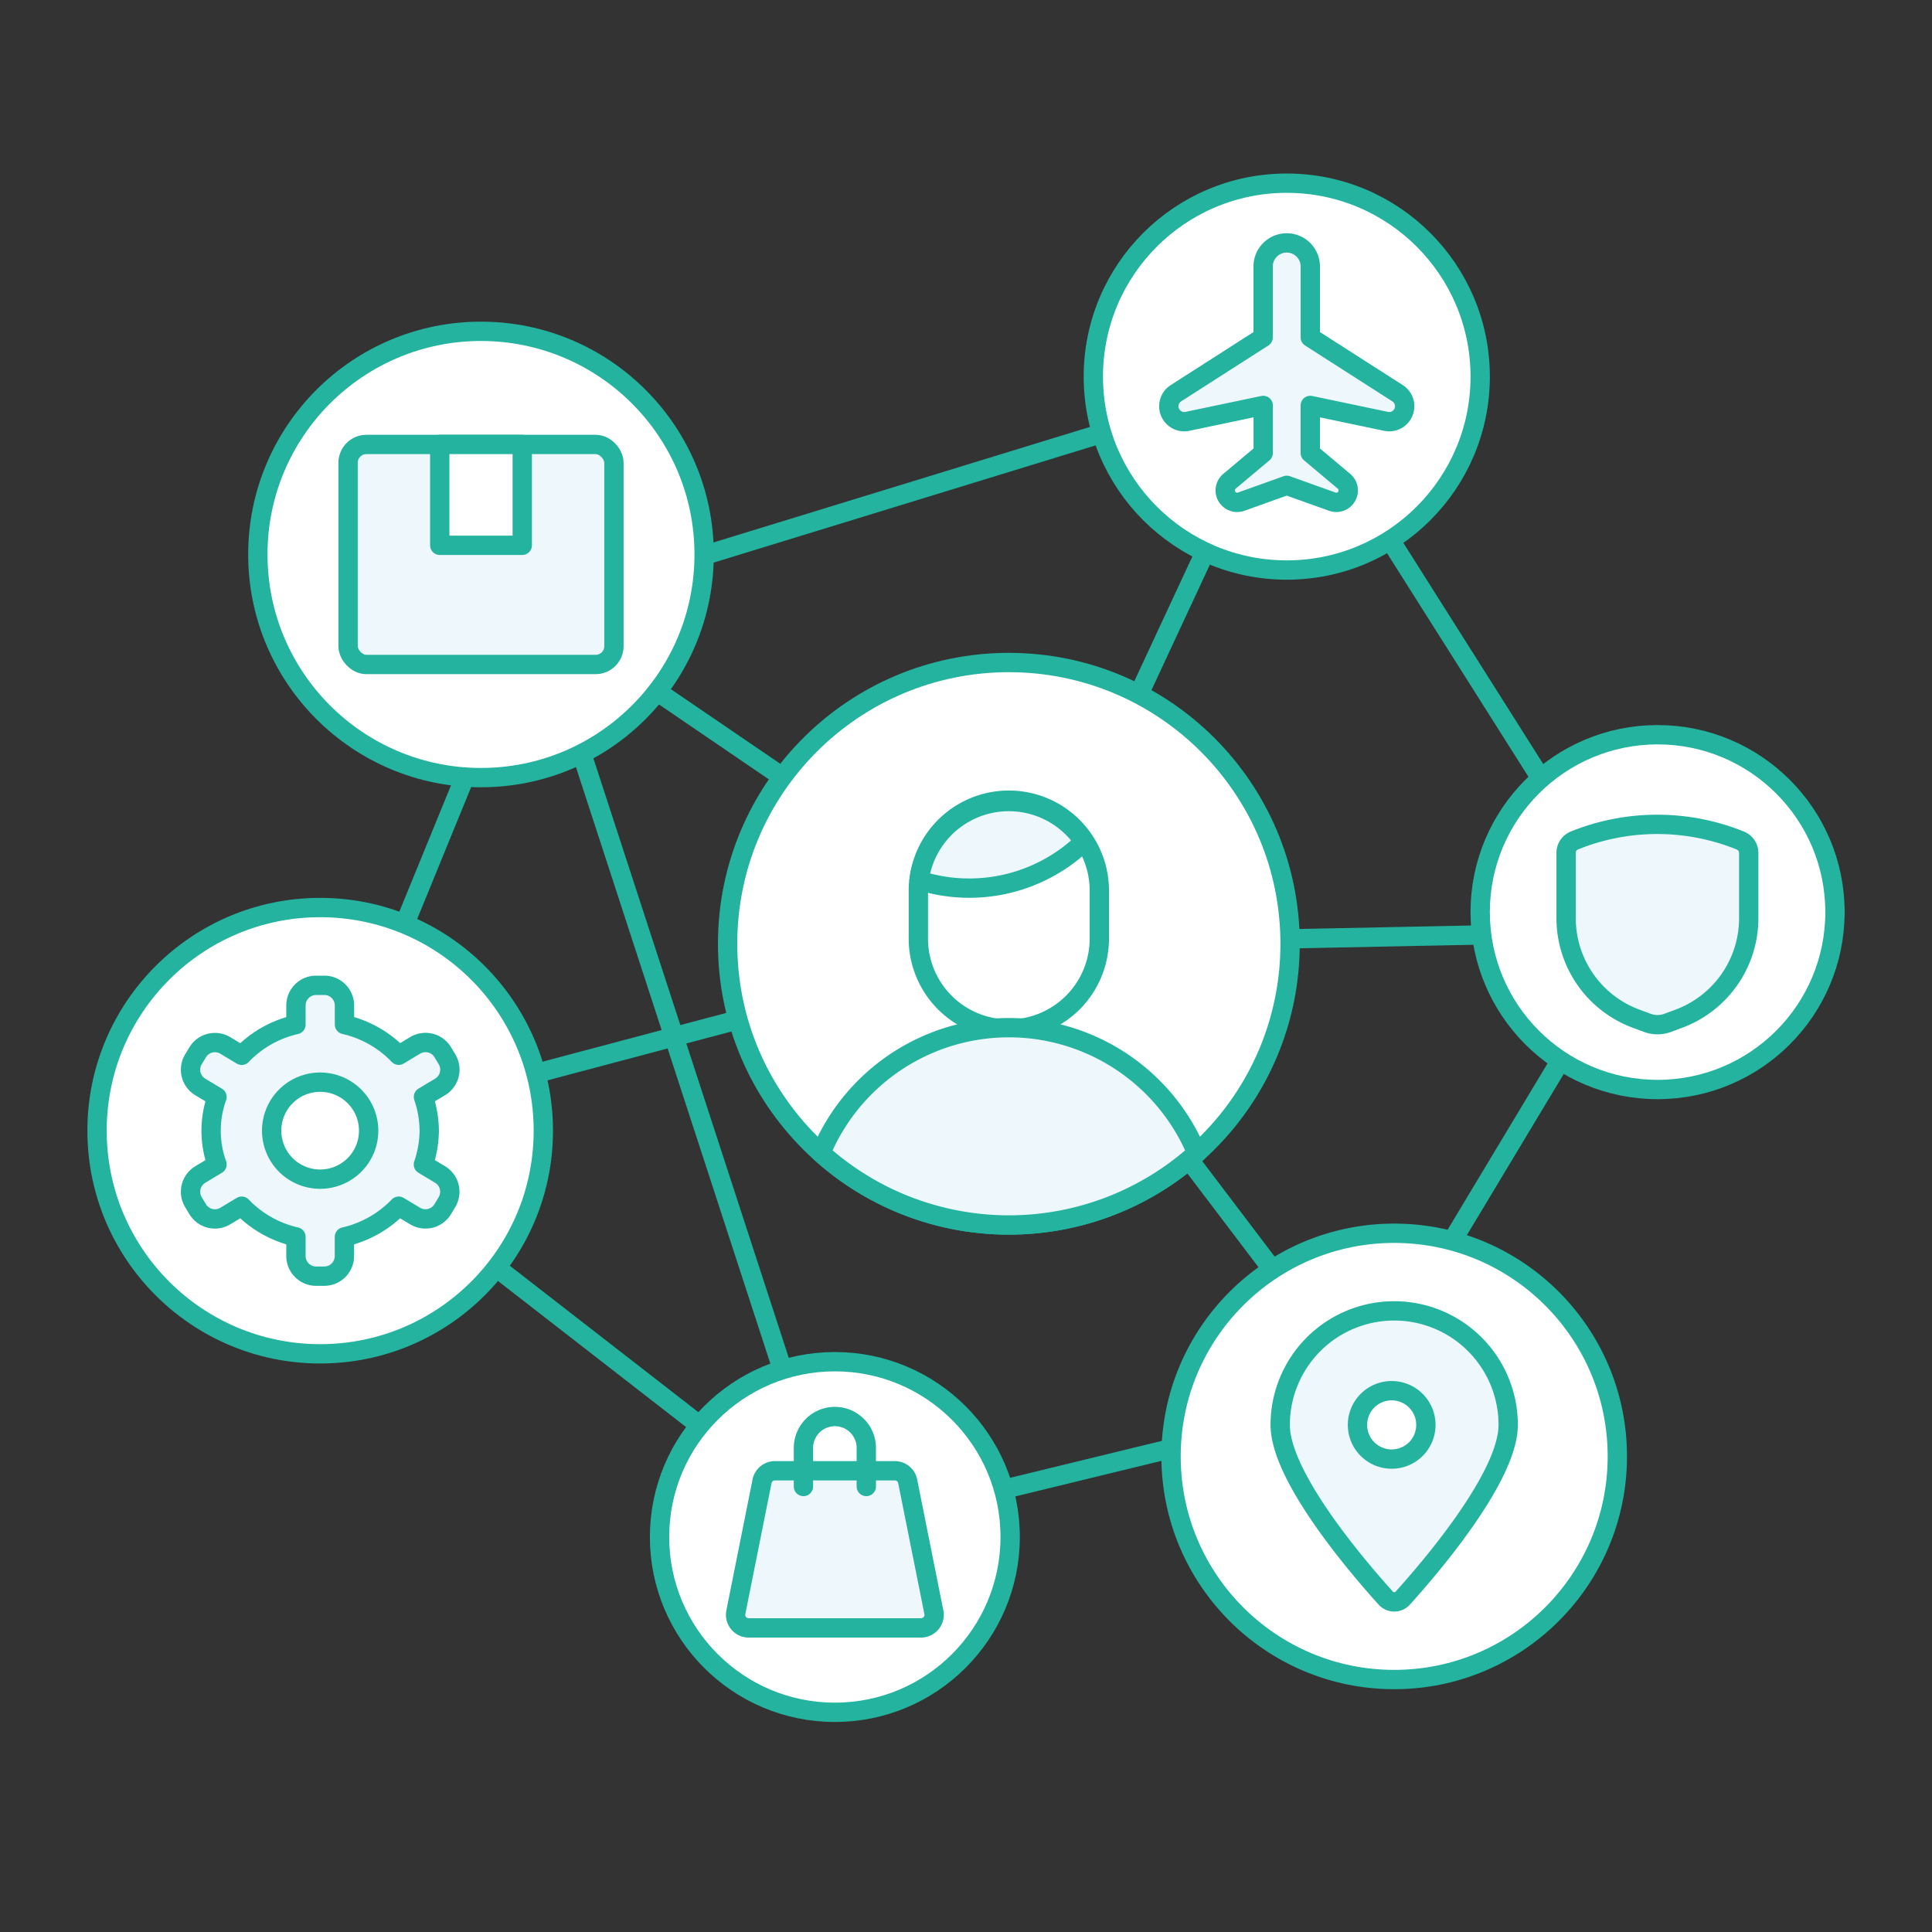 <?xml version="1.0" encoding="UTF-8"?> <svg xmlns="http://www.w3.org/2000/svg" viewBox="0 0 100 100"><rect x="0" y="0" width="100" height="100" fill="#333333" stroke="none"/><defs><style> .a { fill: #f0f2ff; } .b { fill: none; } .b, .c, .d { stroke: #23B39F; stroke-linecap: round; stroke-linejoin: round; } .c { fill: #fff; } .d, .e { fill: #EDF7FC; } </style></defs><title>user-information--software-digital-apps-content-network-RESOURCE-LOCATION-SETTING-SHOP-SECURITY-USER</title><g><g><line class="b" x1="27.646" y1="31.449" x2="16.573" y2="58.524"></line><line class="b" x1="43.212" y1="79.213" x2="16.573" y2="58.524"></line><line class="b" x1="84.778" y1="48.229" x2="70.971" y2="71.205"></line><line class="b" x1="52.925" y1="48.874" x2="16.573" y2="58.524"></line><line class="b" x1="27.646" y1="31.449" x2="66.603" y2="19.493"></line><line class="b" x1="84.778" y1="48.229" x2="66.603" y2="19.493"></line><line class="b" x1="52.925" y1="48.874" x2="84.778" y2="48.229"></line><line class="b" x1="70.971" y1="72.456" x2="53.087" y2="48.871"></line><line class="b" x1="27.646" y1="31.449" x2="43.212" y2="79.213"></line><line class="b" x1="66.603" y1="19.493" x2="52.925" y2="48.874"></line><line class="b" x1="27.646" y1="31.449" x2="53.087" y2="48.8"></line><line class="b" x1="70.971" y1="72.456" x2="43.212" y2="79.213"></line><circle class="c" cx="72.163" cy="75.383" r="11.55"></circle><circle class="c" cx="43.212" cy="79.555" r="9.074"></circle><circle class="c" cx="66.603" cy="19.493" r="10.012"></circle><circle class="c" cx="24.896" cy="28.699" r="11.55"></circle><circle class="c" cx="16.573" cy="58.524" r="11.55"></circle><path class="d" d="M22.218,58.524a5.586,5.586,0,0,0-.3-1.747l.862-.518a1.042,1.042,0,0,0,.357-1.43l-.218-.364a1.045,1.045,0,0,0-1.431-.357l-.849.511a5.625,5.625,0,0,0-2.809-1.59v-.99A1.043,1.043,0,0,0,16.784,51h-.423a1.043,1.043,0,0,0-1.043,1.042v.99a5.622,5.622,0,0,0-2.808,1.59l-.85-.511a1.044,1.044,0,0,0-1.43.357l-.219.364a1.043,1.043,0,0,0,.357,1.43l.863.518a5.169,5.169,0,0,0,0,3.493l-.863.518a1.044,1.044,0,0,0-.357,1.431l.219.363a1.041,1.041,0,0,0,1.43.357l.85-.51a5.621,5.621,0,0,0,2.808,1.589v.99a1.043,1.043,0,0,0,1.043,1.043h.423a1.043,1.043,0,0,0,1.043-1.043v-.99a5.624,5.624,0,0,0,2.809-1.589l.849.51a1.043,1.043,0,0,0,1.431-.357l.218-.363a1.043,1.043,0,0,0-.357-1.431l-.862-.518A5.585,5.585,0,0,0,22.218,58.524Zm-5.645,2.509a2.51,2.51,0,1,1,2.508-2.509A2.509,2.509,0,0,1,16.573,61.033Z"></path><g><path class="e" d="M48.337,83.45a.678.678,0,0,1-.665.81h-8.92a.678.678,0,0,1-.665-.811l1.356-6.778a.68.68,0,0,1,.665-.545h6.209a.678.678,0,0,1,.664.545Z"></path><path class="b" d="M48.337,83.45a.678.678,0,0,1-.665.81h-8.92a.678.678,0,0,1-.665-.811l1.356-6.778a.68.68,0,0,1,.665-.545h6.209a.678.678,0,0,1,.664.545Z"></path><path class="b" d="M41.586,76.94V74.906a1.627,1.627,0,0,1,3.253,0V76.94"></path></g><g><rect class="e" x="18.016" y="23.005" width="13.761" height="11.389" rx="0.949"></rect><rect class="b" x="18.016" y="23.005" width="13.761" height="11.389" rx="0.949"></rect><rect class="c" x="22.761" y="23.005" width="4.271" height="5.22"></rect></g><g><path class="e" d="M72.163,67.851a5.9,5.9,0,0,0-5.9,5.9c0,2.714,4.1,7.458,5.464,8.968a.593.593,0,0,0,.879,0c1.363-1.51,5.458-6.254,5.458-8.968A5.9,5.9,0,0,0,72.163,67.851Zm-.13,7.671a1.77,1.77,0,1,1,1.77-1.77A1.768,1.768,0,0,1,72.033,75.522Z"></path><path class="b" d="M72.163,67.851a5.9,5.9,0,0,0-5.9,5.9c0,2.714,4.1,7.458,5.464,8.968a.593.593,0,0,0,.879,0c1.363-1.51,5.458-6.254,5.458-8.968A5.9,5.9,0,0,0,72.163,67.851Zm-.13,7.671a1.77,1.77,0,1,1,1.77-1.77A1.768,1.768,0,0,1,72.033,75.522Z"></path></g><path class="d" d="M66.6,25.121l2.359.845a.618.618,0,0,0,.606-1.055l-1.745-1.466V20.986l3.893.817a.8.8,0,0,0,.6-1.465l-4.492-2.876V13.829a1.221,1.221,0,1,0-2.441,0v3.633L60.89,20.338a.8.8,0,0,0,.6,1.465l3.893-.817v2.459l-1.745,1.466a.618.618,0,0,0,.606,1.055l2.36-.845Z"></path><g><circle class="c" cx="52.218" cy="48.849" r="14.557"></circle><path class="c" d="M47.534,48.512a4.684,4.684,0,1,0,9.367,0V46.17a4.684,4.684,0,1,0-9.367,0Z"></path><path class="d" d="M61.949,59.676a14.556,14.556,0,0,1-19.458,0,10.538,10.538,0,0,1,19.447-.016"></path><path class="d" d="M47.572,45.565a4.684,4.684,0,0,1,8.536-2A8.536,8.536,0,0,1,47.572,45.565Z"></path></g><g><circle class="c" cx="85.796" cy="47.211" r="9.182"></circle><path class="e" d="M81.062,44.145v3.443a5.55,5.55,0,0,0,3.706,5.17l.5.186a1.517,1.517,0,0,0,1.046,0l.5-.186a5.551,5.551,0,0,0,3.7-5.17V44.145a.69.69,0,0,0-.421-.633,11.45,11.45,0,0,0-8.624,0A.69.69,0,0,0,81.062,44.145Z"></path><path class="b" d="M81.062,44.145v3.443a5.55,5.55,0,0,0,3.706,5.17l.5.186a1.517,1.517,0,0,0,1.046,0l.5-.186a5.551,5.551,0,0,0,3.7-5.17V44.145a.69.69,0,0,0-.421-.633,11.45,11.45,0,0,0-8.624,0A.69.69,0,0,0,81.062,44.145Z"></path></g></g></g></svg> 